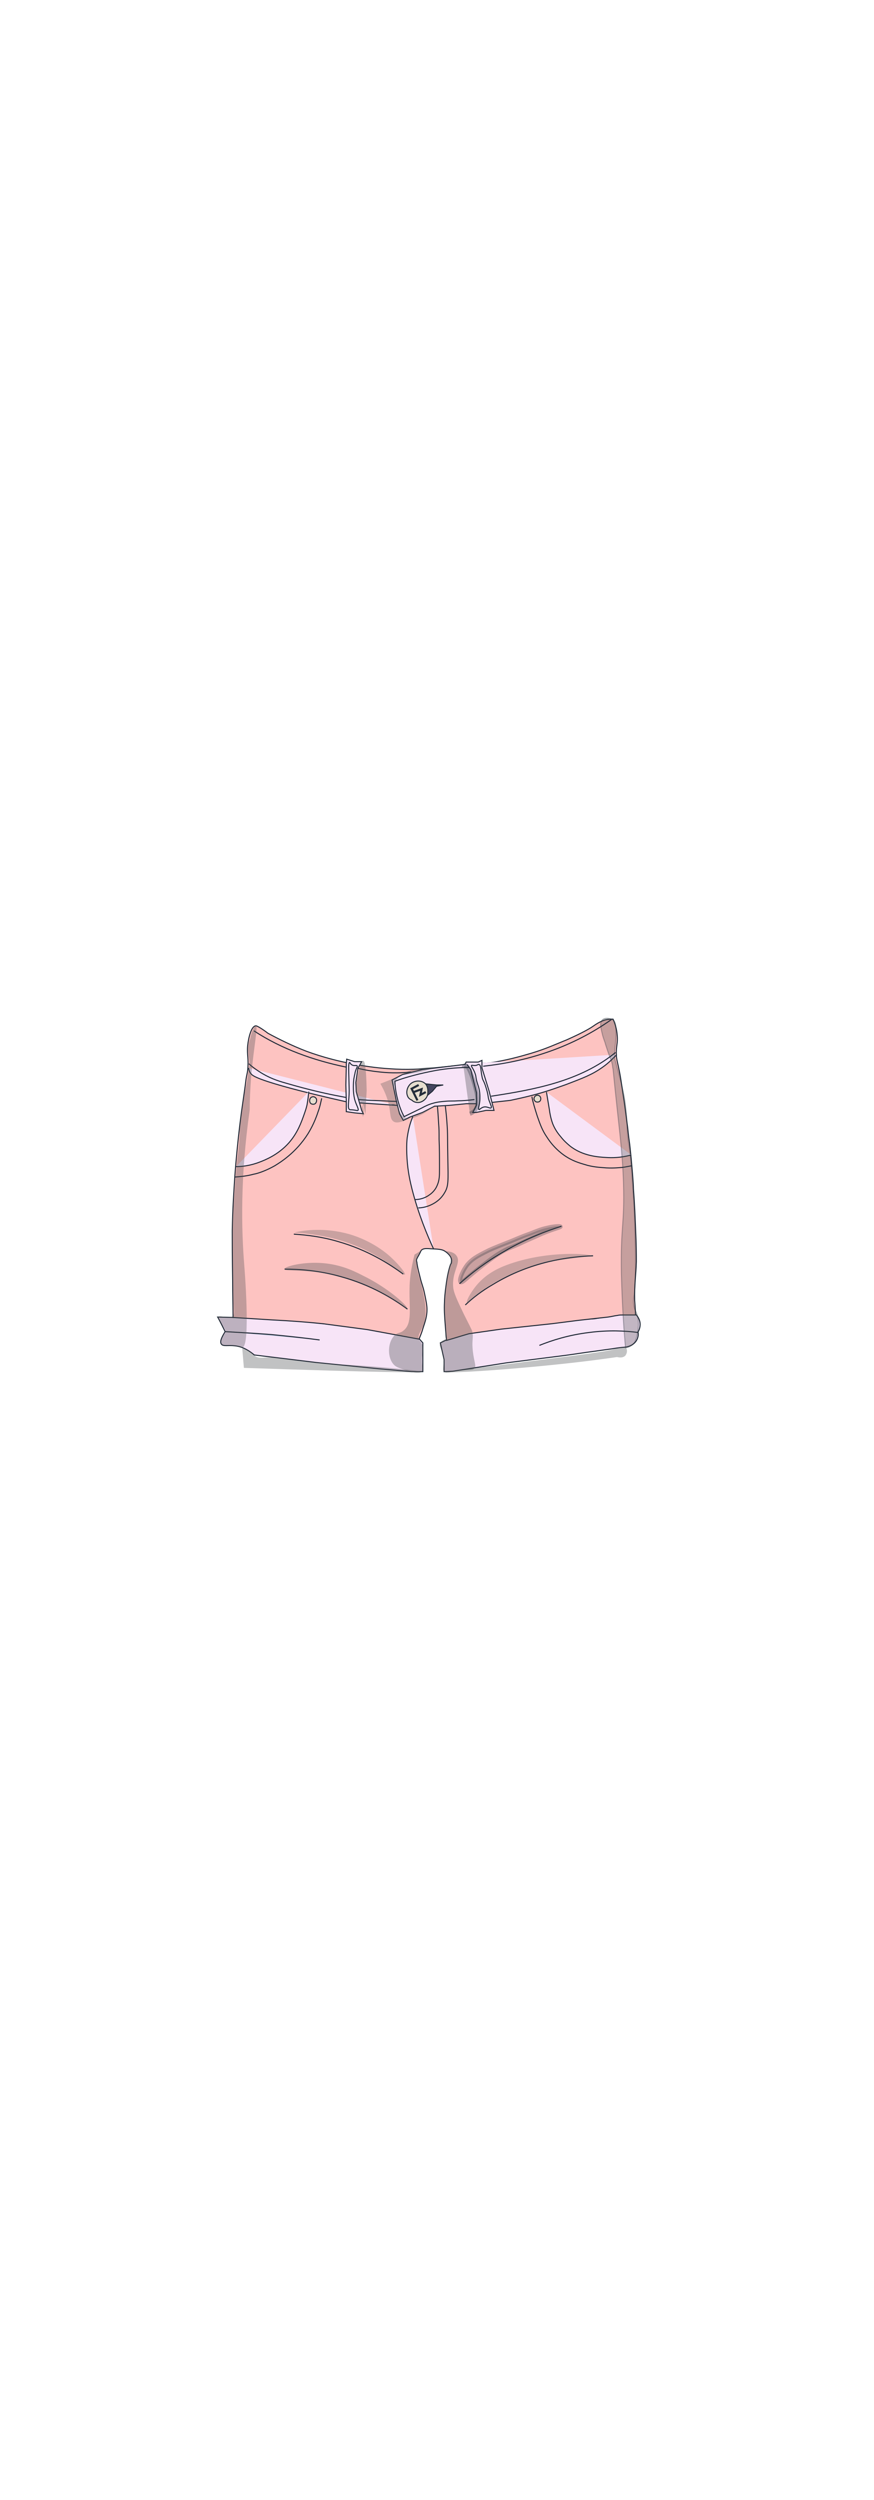<?xml version="1.0" encoding="utf-8"?>
<!-- Generator: Adobe Illustrator 27.9.0, SVG Export Plug-In . SVG Version: 6.00 Build 0)  -->
<svg version="1.1" id="Short1" xmlns="http://www.w3.org/2000/svg" xmlns:xlink="http://www.w3.org/1999/xlink" x="0px" y="0px"
	 viewBox="0 0 210 600" style="enable-background:new 0 0 210 600;" xml:space="preserve">
<style type="text/css">
	.st0{fill:#F7E4F7;stroke:#242D3A;stroke-width:0.25;stroke-miterlimit:10;}
	.st1{fill:#FDC3C1;stroke:#242D3A;stroke-width:0.25;stroke-miterlimit:10;}
	.st2{fill:none;stroke:#242D3A;stroke-width:0.25;stroke-miterlimit:10;}
	.st3{opacity:0.3;fill:#4E5154;enable-background:new    ;}
	.st4{fill:#454560;stroke:#242D3A;stroke-width:0.25;stroke-miterlimit:10;}
	.st5{fill:#E7DECF;stroke:#242D3A;stroke-width:0.25;stroke-miterlimit:10;}
	.st6{fill:none;stroke:#242D3A;stroke-width:0.5;stroke-miterlimit:10;}
	.st7{fill:#66789C;stroke:#242D3A;stroke-width:0.25;stroke-miterlimit:10;}
	.st8{fill:#BAC9E0;stroke:#242D3A;stroke-width:0.25;stroke-miterlimit:10;}
	.st9{opacity:0.36;fill:#4E5154;enable-background:new    ;}
	.st10{opacity:0.34;fill:#4E5154;enable-background:new    ;}
	.st11{opacity:0.32;fill:#4E5154;stroke:#242D3A;stroke-width:0.25;stroke-miterlimit:10;enable-background:new    ;}
	.st12{opacity:0.35;fill:#4E5154;enable-background:new    ;}
	.st13{opacity:0.35;fill:#4E5154;stroke:#242D3A;stroke-miterlimit:10;enable-background:new    ;}
	.st14{fill:#4E5154;stroke:#242D3A;stroke-miterlimit:10;}
	.st15{opacity:0.29;fill:#4E5154;stroke:#242D3A;stroke-miterlimit:10;enable-background:new    ;}
</style>
<g id="Denim_Short1">
	<path class="st0" d="M53.2,322.6c-0.5-0.6,0.2-1.9,0.9-3c-0.6-1.2-1.2-2.4-1.8-3.5c5,0.1,9.9,0.3,14.9,0.4l14.2,1.6l13.4,1.8l6,1.5
		l0.8,0.9v3v3.9h-2.7l-8-0.7l-15-1.5l-14.8-1.8c-1.9-1.6-3.5-2.1-4.7-2.2C54.8,322.8,53.6,323.2,53.2,322.6z"/>
	<path class="st0" d="M106.7,329.2v-2.9l-0.9-4l2.1-1l6.6-1.9l13.3-1.3l11.1-1.4c1.3-0.1,2.7-0.1,4-0.2c1.1-0.2,2.1-0.4,3.2-0.6
		c0.9-0.2,1.8-0.3,2.9-0.4c1.4-0.1,2.6-0.1,3.7-0.1c0.2,0.2,1,1,1.1,2.2c0.1,1.1-0.4,1.9-0.5,2.1c0.1,0.4,0.1,1-0.2,1.7
		c-0.7,1.6-2.6,1.9-2.7,1.9c-1.1,0.1-2.1,0.2-3.2,0.4c-1.5,0.2-2.9,0.4-4.3,0.6c-2.4,0.3-4.8,0.7-7.1,1l-14.2,1.8l-12.8,2
		L106.7,329.2L106.7,329.2z"/>
	<path class="st1" d="M102.6,314.3c0,1.6-0.4,2.8-1,4.6c-0.3,1.1-0.7,1.9-0.9,2.5l-12.5-2.3l-10.6-1.4c-3.9-0.4-7.9-0.7-12-0.9
		c-3.3-0.2-6.5-0.4-9.6-0.6c0-2.1-0.1-5.2-0.1-8.9c-0.1-5.9-0.1-8.8-0.1-11.9c0.1-5.5,0.4-9.6,0.6-12.8c0,0,0.5-7.4,1.6-15.6
		c0.4-2.9,0.9-6.1,1.1-7.9c0.1-0.8,0.3-1.4,0.4-2.2c0.3-2.9-0.2-3.7,0-5.9c0.2-2,0.9-4.8,2-4.8c0.2,0,1.2,0.5,2.9,1.8
		c2.6,1.4,5.6,2.9,9.2,4.3c4.1,1.5,7.8,2.4,10.9,3c2.6,0.5,5.7,1,9.1,1.2c4,0.3,7.7,0.1,10.7-0.2c3-0.3,6-0.6,9-0.9l4.4-0.3
		c3.9-0.6,7.2-1.5,9.9-2.3c3.7-1.1,6.2-2.3,8.5-3.2c3.8-1.7,5.6-2.7,6.7-3.5c0.3-0.2,1-0.7,2-1.1c1-0.4,1.9-0.4,2.5-0.4
		c0.4,0.9,0.9,2.3,1,3.9c0.2,1.9-0.3,2.5-0.2,4.8c0.1,1.3,0.3,1.6,0.8,4.2c0.2,1,0.4,2.4,0.8,5.1c0.6,3.8,0.9,6.7,1.1,7.9
		c0.2,2,0.4,3.5,0.5,4.1c0.6,5.5,0.9,9.7,0.9,10.7c0.3,3.9,0.4,6.9,0.5,9.2c0.2,4.5,0.2,6.8,0.2,8.3c-0.1,3.5-0.5,5.4-0.4,9.3
		c0.1,1.5,0.2,2.8,0.2,3.5c-1,0-2,0-3.1,0c-0.4,0-0.8,0-1.2,0.1c-0.8,0.1-1.5,0.3-2.3,0.4l-7.2,0.8l-6.3,0.8l-12.2,1.3l-7.7,1.1
		c-1.8,0.5-3.6,1.1-5.4,1.6c-0.1-0.8-0.2-2-0.3-3.4c-0.2-2.6-0.3-4-0.2-5.8c0-0.6,0.1-2.2,0.4-4.2c0,0,0.3-2.5,0.9-4.4
		c0.1-0.2,0.1-0.4,0.2-0.5s0.2-0.3,0.2-0.6c0.2-1.3-1.4-2.4-1.6-2.5c-0.7-0.5-1.7-0.5-3.6-0.6c-1.2-0.1-1.6,0-2,0.3
		c-0.2,0.2-0.1,0.2-0.7,1.3c-0.4,0.7-0.6,1-0.5,1.4c0,0.1,0.1,0.2,0.1,0.6c0.1,0.5,0.1,0.8,0.7,3.1c0.5,2.1,0.7,2.1,1.1,4
		C102.4,312.3,102.6,313.3,102.6,314.3z"/>
	<path class="st0" d="M59.7,256.3c0.1,0.4,0.2,1,0.7,1.5c1.4,1.9,21.3,6.3,23.1,6.7l10.3,0.7c0.3,0,0.7,0,1,0"/>
	<path class="st0" d="M148.2,253.1c-0.8,0.8-1.9,2-3.5,3.1c-2.4,1.7-4.5,2.5-8.7,4.1c-1.2,0.4-4,1.5-7.8,2.5c-2.3,0.6-4.2,1-5.6,1.3
		l-7.3,0.8H112l-4.1,0.4l-3.5,0.2l-2.9,1.5l-3,1.1l-1.6,0.8l-0.9-1.6l-0.8-3.2l-1-4.9l2.5-1.3l4.8-1.2c4.1-0.5,8.3-1,12.4-1.5"/>
	<line class="st2" x1="94.2" y1="265.2" x2="95.5" y2="265.3"/>
	<path class="st0" d="M99.2,268c-0.5,1.1-1,2.7-1.3,4.7c-0.1,0.5-0.3,2.2-0.1,5.4c0.2,3.2,0.8,5.7,1.2,7.3
		c1.5,5.9,3.7,11.2,5.2,14.4"/>
	<g id="Amar">
		<path class="st2" d="M86,256.4c1.6,0.4,3.4,0.7,5.4,0.9c2.8,0.3,5.3,0.2,7.4,0"/>
		<path class="st2" d="M61,247.4c6.7,4.4,14.4,7.1,22.1,8.7"/>
		<path class="st2" d="M59.8,255.3c0.5,0.5,1.4,1.2,2.5,1.9c2.3,1.5,4.4,2.2,6.2,2.7c6.1,1.8,10.9,2.8,13.1,3.2
			c4,0.8,5.5,0.9,6.1,0.9c0.7,0.1,2.5,0.1,6.2,0.3c0.4,0,1.1,0,1.5,0.1"/>
		<path class="st2" d="M77.3,263.6c-0.2,0.8-0.4,2-0.9,3.3c-0.9,2.8-2.1,4.7-2.4,5.2c-2.9,4.6-6.7,6.9-8,7.7c-2.3,1.3-4.3,1.9-5,2
			c-1.8,0.5-3.4,0.6-4.6,0.7"/>
		<path class="st2" d="M127.8,263.2c0.2,1.2,0.7,2.8,1.3,4.7c0.7,2,1.2,3.4,2.3,5c1.9,3,4.3,4.5,4.8,4.8c1.9,1.2,3.7,1.6,5,2
			c2,0.5,3.5,0.5,4.5,0.6c2,0.1,3.4-0.1,3.7-0.1c0.9-0.1,1.7-0.3,2.3-0.4"/>
		<path class="st2" d="M100.5,289.9c0.8,0,2.4-0.2,4.1-1.3c0.3-0.2,1.4-0.9,2.2-2.3c1-1.6,0.9-2.9,0.8-8.3c-0.1-5.1,0-5.8-0.2-8.4
			c-0.1-1.7-0.3-3.2-0.4-4.2"/>
		<path class="st2" d="M99.8,287.9c0.5,0,1.9-0.1,3.2-1c0.3-0.2,1.4-0.9,2-2.3c0.6-1.3,0.6-2.4,0.6-4.1c0-2.7,0-4.6-0.1-7.1
			c0-2,0-2.4-0.1-3.6c-0.1-1.8-0.2-3.3-0.3-4.3"/>
	</g>
	<polygon class="st0" points="83.2,255.4 83.3,254.2 85.2,254.8 86.9,254.8 86,256.4 85.5,259.8 85.6,262 86.9,266.5 87.3,267.3 
		85.2,267.1 83.2,266.8 83.2,264.1 83.1,260.4 83.2,256 	"/>
	<polyline class="st0" points="112.2,255.5 113.1,256.7 114.5,262.3 114.5,265.2 113.6,267 114.4,267 116.8,266.5 118.7,266.5 
		117.5,261.8 115.8,256.3 115.8,254.5 114.9,254.9 113.1,254.9 112,254.9 111.7,255.5 	"/>
	<path class="st0" d="M74.2,262c-0.1,0.9-0.2,1.9-0.4,3c0,0.1-0.2,1-0.6,2.1c-0.8,2.3-1.7,4.8-3.8,7.2c-2.6,2.9-5.7,4.1-7,4.6
		c-2.3,0.9-4.4,1.1-5.7,1.1"/>
	<path class="st3" d="M91.4,260.1c0.4,0.7,1,1.8,1.5,3.2c1.2,3.4,0.5,5.1,1.7,5.9c1,0.6,2.7-0.2,6-1.8c2.9-1.4,4.3-2.4,4.3-2.4
		s-5,4.5-7.7,3.1c-0.8-0.4-1.2-1.3-1.7-2.7c-0.3-0.9-1.4-3.8-0.5-5.8c1.6-3.6,9.4-3.6,9.4-3.4c0,0-0.2,0.1-0.5,0.2
		c-1.2,0.5-3.3,1.1-7.2,1.6"/>
	<path class="st0" d="M131.3,262.1l0.7,4.2c0.1,0.8,0.3,2,0.8,3.4c0.6,1.5,1.4,2.5,2,3.2c0.7,0.9,1.5,1.6,2.1,2.1
		c3.1,2.5,7,2.7,8.7,2.8c1.4,0.1,3.5,0.1,6.1-0.6"/>
	<polyline class="st4" points="101.9,260.1 104.9,260.4 106.5,260.4 104.9,260.7 103.9,261.9 102.6,263 	"/>
	<path class="st5" d="M97.9,263c-0.4-1,0-2.3,0.9-3c1.1-0.8,2.7-0.7,3.5,0.2c0.4,0.5,0.5,1.2,0.5,1.5c0,0.4,0.1,1.1-0.4,1.8
		c-0.4,0.6-1.3,1.2-2.1,1.1c-0.7,0-1.2-0.4-1.4-0.6C98.6,263.9,98.1,263.6,97.9,263z"/>
	<path class="st5" d="M75,265c0.1,0,0.4,0.1,0.7-0.1c0.3-0.2,0.5-0.8,0.3-1.2c-0.2-0.4-0.7-0.6-1.1-0.4c-0.5,0.2-0.6,0.9-0.4,1.3
		C74.6,264.9,75,265,75,265z"/>
	<path class="st5" d="M128.7,264.4c-0.3-0.2-0.4-0.6-0.4-0.6c0-0.3,0.1-0.6,0.4-0.8c0.3-0.2,0.7-0.2,1,0.1c0.3,0.3,0.3,0.8,0.1,1.1
		C129.6,264.5,129.1,264.6,128.7,264.4z"/>
	<polyline class="st6" points="100.3,264.1 99.6,262.7 98.9,261.3 100.6,260.4 	"/>
	<path class="st6" d="M99.4,262.1l1.9-0.7c-0.1,0.5-0.2,0.9-0.3,1.4c0.4-0.2,0.9-0.5,1.3-0.7"/>
	<path class="st7" d="M60.4,257.1"/>
	<path class="st7" d="M57.1,279.7"/>
	<path class="st2" d="M68.4,304.6c3.5,0,8.2,0.3,13.5,1.8c7.3,2,12.6,5.3,16,7.8"/>
	<path class="st2" d="M142.5,301.4c-5.7,0.2-14.9,1.3-24.1,6.9c-2.6,1.5-4.8,3.2-6.6,4.9"/>
	<path class="st2" d="M110.4,308.1c2.8-2.5,6.4-5.3,11-7.9c5-2.9,9.7-4.7,13.5-5.9"/>
	<path class="st2" d="M70.6,296.2c3,0.2,6.7,0.6,10.7,1.8c7,2,12.2,5.3,15.6,7.8"/>
	<path class="st8" d="M127.3,323.1"/>
	<path class="st0" d="M129.6,322.9c3-1.2,7-2.5,12-3.1c4.6-0.6,8.6-0.4,11.7,0"/>
	<path class="st8" d="M76.8,321.6c-3.7-0.5-7.6-0.9-11.6-1.3c-3.9-0.3-7.6-0.5-11.1-0.7"/>
	<path class="st9" d="M101.7,310.3c-0.1-0.7-0.3-1.4-0.3-1.4c-0.5-2-0.8-2.6-1.1-4c-0.1-0.7-0.1-0.8-0.1-1.2
		c-0.1-0.2-0.1-0.5-0.1-0.8c0-1.4,0.9-2.5,1.2-2.9c-0.6,0.4-1.1,0.8-1.7,1.1c-0.9,3.5-1.2,6.3-1.2,8.2c-0.1,4.7,0.7,8.3-1.4,10
		c-0.9,0.8-1.5,0.4-2.3,1.3c-1.6,1.7-1.7,5.3,0,7c0.6,0.6,1.5,0.8,3.1,1.4c1.9,0.5,3,0.7,3.6,0.2c0.4-0.4,0-0.9,0-2.7
		c0-2,0.5-2.4,0.1-3.6c-0.2-0.9-0.7-0.9-0.9-1.6c-0.2-0.9,0.4-1.6,0.8-2.5C102.8,316.2,102.2,312.9,101.7,310.3z"/>
	<path class="st9" d="M113.6,324.2c-0.2-2,0-2.6,0-3.6c0-0.3-0.1-0.6-0.1-0.8c0,0,0-0.1,0-0.2c-0.1-0.4-1-2.1-2-4.1
		c-1.7-3.5-2.5-5.3-2.6-6.5c-0.4-3.8,2-5.9,0.8-7.6c-0.6-0.9-1.8-1.1-2.7-1.1c0.4,0.3,1,0.8,1.2,1.5c0.2,0.6,0,1.2,0,1.4
		c-0.5,1.6-0.8,3.3-1,4.9c-0.5,3.3-0.4,5.9-0.4,6.7c0.1,2.8,0.4,2.6,0.3,4.5c-0.1,0.7-0.2,1.7,0.1,2.1c-0.5,0.1-1.1,0.4-1.4,0.9
		c-0.5,0.8,0.4,1.4,0.7,3.3c0.4,2.1-0.4,3,0.2,3.6s1.2,0.1,3.5-0.2c2.7-0.3,3.3,0,3.8-0.6C114.5,327.8,113.9,326.9,113.6,324.2z"/>
	<path class="st10" d="M61.5,246.2c0.5,0.1-0.5,5.1-1.1,11.6c-0.3,3.6-0.4,6.6-0.4,8.6c-2.3,16.1-2,28.7-1.3,37.4
		c0,0,1.6,19.6-0.5,19.6c-0.3,0-0.8-0.3-2.3-0.4c-1.9-0.2-2.3,0-2.6-0.4c-0.4-0.5,0-1.3,0.2-1.7c0.3-0.8,0.7-0.8,0.7-1.3
		c0-0.4-0.2-0.6-0.9-1.8c-1-1.5-1-1.6-0.9-1.7c0.3-0.6,2.5,0.6,3.5-0.2c0.5-0.4,0.3-1.1,0.2-3.3c-0.1-1.1,0-2.3-0.1-3.4
		c-0.1-3,0-2.8-0.1-7.2c-0.1-4.4-0.2-7.1-0.1-9.2c0.1-1.4,0.2-1.8,0.4-4.4c0.2-2.3,0.2-2.8,0.4-5.7c0.2-2.2,0.3-3.4,0.4-4.3
		c0.2-1.9,0.4-2.9,0.5-4.8c0.1-1,0.1-1.5,0.1-2.3c0.1-2.4,0.4-4.2,0.8-6.8c0.6-3.6,0.9-4.1,1.3-7.5c0-0.3,0.2-0.8,0.2-1.5
		c0.1-1.1-0.2-1.7-0.2-2.6c-0.2-1.5,0.1-2.7,0.3-3.3c0.2-0.5,0.2-0.9,0.3-1.1C60.5,247.6,61.2,246.1,61.5,246.2z"/>
	<path class="st8" d="M61.7,286.5"/>
	<path class="st11" d="M150.3,323.5c0.5-0.1,1.3-0.3,1.9-1c0,0,0.1-0.1,0.2-0.2c0.2-0.3,0.5-0.9,0.8-2.5c0.2-1.1,0.4-2.5-0.1-4.2
		c-0.3-1-0.6-1.2-0.8-2.2c-0.2-1.2,0-2.1,0.1-2.6c0.1-0.6,0.2-2.6,0.3-6.6c0-2.3,0-3.8-0.1-6.9c-0.1-3.9-0.2-7-0.3-8.3
		c-0.3-5.5-0.7-9.7-0.8-11c-0.2-2.6-0.5-3.2-0.7-5.5c-0.2-3.1-0.1-3.5-0.4-6.2c-0.1-1-0.3-3-0.9-5.3c-0.1-0.6-0.3-1.3-0.8-3.2
		c-0.4-1.5-0.4-1.5-0.5-1.9c-0.3-1.3-0.5-1.5-0.5-2.5c-0.1-2.1,0.4-2.9,0.3-6.1c0-1.4-0.2-2.2-0.7-2.5c-0.8-0.5-2-0.6-2.6,0
		c-0.6,0.6-0.4,1.7,0,3.3c0.1,0.5,0.3,1.1,0.7,2.2c0,0.1,0.2,0.7,0.5,1.6c0.7,2.1,1,2.5,1.2,3.5c0.1,0.5,0.1,0.9,0.2,1.2
		c1.4,14.2,2.2,18.6,2.5,27.2c0.3,10.5-0.7,10-0.5,22C149.5,313.2,149.9,319.4,150.3,323.5z"/>
	<path class="st12" d="M87.8,267.5c-0.4-1.9-0.6-2.7-0.7-2.7c-0.2,0,0,3.2,0.1,3.2s0.3-0.9,0.1-1.9c-0.2-1.4-1-1.7-1.5-2.9
		c-0.6-1.3-0.3-2.6,0.1-4.8c0.2-1.1,0.9-3.9,1.4-3.8c0.3,0,0.7,1.3,0.8,7.1"/>
	<path class="st13" d="M111.4,256.3c0.1-0.3,0.2-0.6,0.4-0.6c0.7-0.1,1.7,2.7,2.2,4.5c0.6,2.2,1.4,5,0,6.4c-0.4,0.4-0.8,0.6-1.1,0.7
		"/>
	<path class="st12" d="M58.6,328.3c33,1.1,42.3,1.2,42.3,0.9c0-0.3-12.2-1.4-18.4-1.7c-0.7,0-4.6-0.3-8.7-0.7
		c-2-0.2-3.6-0.4-3.6-0.4c-3.9-0.5-3.4-0.6-4.5-0.6c-2.4-0.1-3.5,0.4-4.5-0.4c-0.4-0.3-0.6-0.7-1.2-1.1c-0.7-0.4-1.3-0.6-1.8-0.7"/>
	<path class="st12" d="M146.2,324.7c1.7,1.2,3.3,1.4,4,0.7c0.5-0.5,0.6-1.5,0.2-1.9c-0.5-0.5-1.7-0.1-2.1,0.1
		c-2.2,0.8-9,1.6-22.6,3.3c-0.5,0.1-2.5,0.3-6.1,0.8c-3.3,0.4-4.3,0.5-5,0.6c-4.6,0.6-6.9,0.9-6.9,1c0,0.3,12.5-0.4,25.9-1.8
		c6.9-0.7,12.7-1.5,16.7-2.1"/>
	<path class="st7" d="M59.6,288.8"/>
	<path class="st14" d="M57.8,304.8"/>
	<path class="st14" d="M53.7,283.7"/>
	<path class="st7" d="M109.7,299.2"/>
	<path class="st7" d="M135.7,254.8"/>
	<path class="st7" d="M70.4,254.1"/>
	<path class="st7" d="M146.9,253.9"/>
	<path class="st3" d="M112.2,312.7c-0.3-0.3,0.8-2.4,2.2-4.1c2.7-3.3,6.2-4.6,8.2-5.3c9.6-3.3,19.5-2.3,19.5-1.9
		c0,0.1-0.9,0.1-7.5,1c-2,0.3-2.9,0.4-4.1,0.7c-0.7,0.2-2.3,0.6-5.1,1.7c-3.5,1.4-5.8,2.4-8.6,4.3
		C114,311.1,112.5,312.9,112.2,312.7z"/>
	<path class="st15" d="M110.7,307.7c-0.5-0.3,0.3-2.5,1.6-4.2c1.1-1.3,2.3-2,4.7-3.2c0.6-0.3,0.9-0.5,5.5-2.3
		c0.8-0.3,2.5-1.1,4.8-1.9c1.8-0.7,2.7-1.1,4.1-1.4c1.6-0.4,3.2-0.5,3.3-0.3c0,0.2-1.6,0.5-4.5,1.7c-1.1,0.5-1.3,0.6-3.6,1.6
		c-3.4,1.6-3.4,1.5-4.6,2c-2.3,1.1-3.8,2.3-5.9,3.9C112.4,306.4,111.1,308,110.7,307.7z"/>
	<path class="st12" d="M68.3,304.6c0-0.6,4.1-1.7,8.4-1.5c4.6,0.2,7.9,1.7,10.4,3c6.4,3.1,11,7.5,10.7,7.9s-6-5.1-15.8-7.6
		C74.3,304.4,68.3,305.3,68.3,304.6z"/>
	<path class="st14" d="M81.8,308.8"/>
	<path class="st3" d="M70.7,295.8c2.6-0.6,7.5-1.2,13.2,0.4c5.8,1.7,9.4,4.9,10.4,5.9c1.6,1.5,3.2,3.5,3,3.8c-0.3,0.3-3-2.4-7.6-4.9
		c-5.6-3.1-10.8-4.1-13.1-4.5C74.2,296.1,72.2,295.9,70.7,295.8z"/>
	<path class="st14" d="M61.6,250.3"/>
	<g id="Capa_1_x2C_152">
		<path class="st2" d="M116.1,255.9c11.1-1.2,21.6-4.7,30.8-11.2"/>
		<path class="st2" d="M114,263.9c-1.6,0.2-3,0.3-3.9,0.3c-1.3,0.1-1.8,0-3,0.1s-2.1,0.2-3.1,0.5c-0.8,0.2-1.7,0.6-2.8,1.2
			c-1.4,0.7-2.7,1.3-4.1,2c-0.6-1.1-1.2-2.6-1.6-4.3c-0.4-1.6-0.6-3-0.6-4.2c2.7-1,6.1-1.9,9.9-2.6c2.9-0.5,5.5-0.7,7.9-0.7"/>
		<path class="st2" d="M147.9,252.6c-8.5,6.9-19.4,8.9-29.9,10.5"/>
		<path class="st2" d="M84,266.3c-0.6-0.3-0.1-2-0.1-4.6c0-0.2,0,0-0.1-4.1c0-0.9-0.1-2.6,0.2-2.6c0.1,0,0.2,0.4,0.6,0.6
			c0.5,0.3,1,0,1.2,0.2s-0.3,0.7-0.5,1.7c0,0.1,0,0.1-0.1,0.5s-0.1,0.6-0.2,1v0.1c-0.1,0.8-0.1,1.8-0.1,1.8c0,1.2,0.1,2,0.3,2.9
			c0.4,1.5,1.1,2.4,0.8,2.7c-0.1,0.1-0.3,0-1-0.1C84.3,266.3,84.2,266.4,84,266.3z"/>
		<path class="st2" d="M115.1,266.3c-0.3-0.1,0.1-1,0.2-2.2c0-0.4,0.1-1.5-0.2-2.8c-0.2-0.8-0.3-0.9-0.6-2c-0.2-0.9-0.1-0.9-0.3-1.5
			c-0.4-1.3-1.1-1.9-0.9-2.1c0.1-0.1,0.5,0.1,1.1,0c0.4-0.1,0.5-0.3,0.7-0.2c0.5,0.1,0.4,1.4,0.7,2.8c0.2,1.2,0.4,0.8,1,2.8
			c0.7,2.2,0.3,2.1,0.9,3.5c0.2,0.6,0.5,1.1,0.3,1.3c-0.3,0.2-0.9-0.4-1.8-0.2C115.5,265.9,115.2,266.4,115.1,266.3z"/>
	</g>
</g>
</svg>

